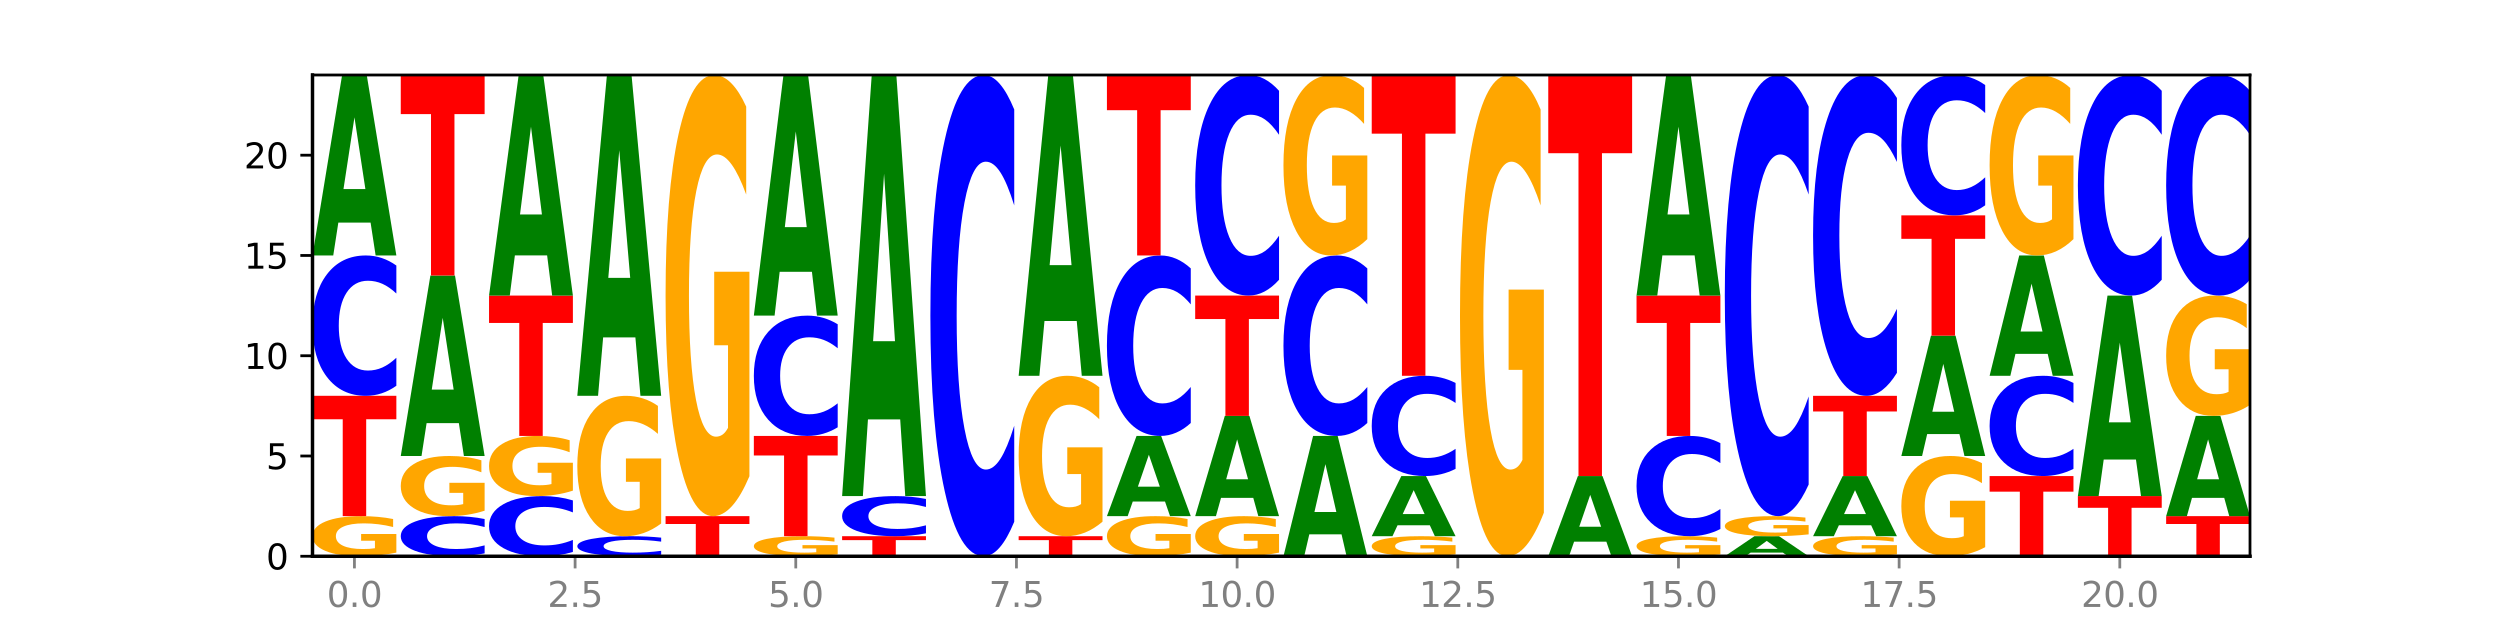 <?xml version="1.0" encoding="utf-8" standalone="no"?>
<!DOCTYPE svg PUBLIC "-//W3C//DTD SVG 1.1//EN"
  "http://www.w3.org/Graphics/SVG/1.1/DTD/svg11.dtd">
<svg xmlns:xlink="http://www.w3.org/1999/xlink" width="720pt" height="180pt" viewBox="0 0 720 180" xmlns="http://www.w3.org/2000/svg" version="1.1">
 <defs>
  <style type="text/css">*{stroke-linejoin: round; stroke-linecap: butt}</style>
 </defs>
 <g id="figure_1">
  <g id="patch_1">
   <path d="M 0 180 
L 720 180 
L 720 0 
L 0 0 
z
" style="fill: #ffffff"/>
  </g>
  <g id="axes_1">
   <g id="patch_2">
    <path d="M 90 160.2 
L 648 160.2 
L 648 21.6 
L 90 21.6 
z
" style="fill: #ffffff"/>
   </g>
   <g id="line2d_1">
    <path d="M 90 160.2 
L 648 160.2 
" clip-path="url(#pfae72a2d0e)" style="fill: none; stroke: #000000; stroke-width: 0.5; stroke-linecap: square"/>
   </g>
   <g id="patch_3">
    <path d="M 114.15 159.155 
Q 111.715 159.677 109.095 159.94 
Q 106.475 160.2 103.683 160.2 
Q 97.372 160.2 93.686 158.644 
Q 90 157.089 90 154.429 
Q 90 151.737 93.751 150.194 
Q 97.507 148.65 104.04 148.65 
Q 106.557 148.65 108.862 148.86 
Q 111.173 149.068 113.219 149.478 
L 113.219 151.78 
Q 111.109 151.253 109.019 150.993 
Q 106.93 150.73 104.83 150.73 
Q 100.944 150.73 98.839 151.69 
Q 96.733 152.646 96.733 154.429 
Q 96.733 156.194 98.763 157.158 
Q 100.792 158.12 104.527 158.12 
Q 105.545 158.12 106.416 158.065 
Q 107.287 158.007 107.98 157.888 
L 107.98 155.726 
L 104.002 155.726 
L 104.002 153.801 
L 114.15 153.801 
L 114.15 159.155 
z
" clip-path="url(#pfae72a2d0e)" style="fill: #ffa600"/>
   </g>
   <g id="patch_4">
    <path d="M 90 114 
L 114.15 114 
L 114.15 120.758 
L 105.462 120.758 
L 105.462 148.65 
L 98.705 148.65 
L 98.705 120.758 
L 90 120.758 
L 90 114 
z
" clip-path="url(#pfae72a2d0e)" style="fill: #ff0000"/>
   </g>
   <g id="patch_5">
    <path d="M 114.15 111.102 
Q 112.13 112.539 109.946 113.265 
Q 107.761 114 105.382 114 
Q 98.287 114 94.144 108.555 
Q 90 103.111 90 93.8 
Q 90 84.456 94.144 79.02 
Q 98.287 73.575 105.382 73.575 
Q 107.761 73.575 109.946 74.31 
Q 112.13 75.036 114.15 76.473 
L 114.15 84.531 
Q 112.112 82.627 110.134 81.742 
Q 108.157 80.857 105.972 80.857 
Q 102.054 80.857 99.809 84.305 
Q 97.569 87.746 97.569 93.8 
Q 97.569 99.829 99.809 103.278 
Q 102.054 106.718 105.972 106.718 
Q 108.157 106.718 110.134 105.833 
Q 112.112 104.94 114.15 103.036 
L 114.15 111.102 
z
" clip-path="url(#pfae72a2d0e)" style="fill: #0000ff"/>
   </g>
   <g id="patch_6">
    <path d="M 106.729 64.107 
L 97.441 64.107 
L 95.975 73.575 
L 90 73.575 
L 98.532 21.6 
L 105.618 21.6 
L 114.15 73.575 
L 108.181 73.575 
L 106.729 64.107 
z
M 98.922 54.46 
L 105.233 54.46 
L 102.083 33.786 
L 98.922 54.46 
z
" clip-path="url(#pfae72a2d0e)" style="fill: #008000"/>
   </g>
   <g id="patch_7">
    <path d="M 139.572 159.372 
Q 137.552 159.782 135.367 159.99 
Q 133.183 160.2 130.804 160.2 
Q 123.709 160.2 119.565 158.644 
Q 115.421 157.089 115.421 154.429 
Q 115.421 151.759 119.565 150.206 
Q 123.709 148.65 130.804 148.65 
Q 133.183 148.65 135.367 148.86 
Q 137.552 149.068 139.572 149.478 
L 139.572 151.78 
Q 137.533 151.236 135.556 150.983 
Q 133.578 150.73 131.394 150.73 
Q 127.475 150.73 125.23 151.716 
Q 122.991 152.699 122.991 154.429 
Q 122.991 156.151 125.23 157.137 
Q 127.475 158.12 131.394 158.12 
Q 133.578 158.12 135.556 157.867 
Q 137.533 157.611 139.572 157.067 
L 139.572 159.372 
z
" clip-path="url(#pfae72a2d0e)" style="fill: #0000ff"/>
   </g>
   <g id="patch_8">
    <path d="M 139.572 147.082 
Q 137.136 147.866 134.517 148.26 
Q 131.897 148.65 129.104 148.65 
Q 122.793 148.65 119.107 146.317 
Q 115.421 143.983 115.421 139.993 
Q 115.421 135.956 119.172 133.64 
Q 122.928 131.325 129.461 131.325 
Q 131.978 131.325 134.284 131.64 
Q 136.595 131.951 138.641 132.567 
L 138.641 136.02 
Q 136.53 135.229 134.441 134.839 
Q 132.352 134.446 130.252 134.446 
Q 126.365 134.446 124.26 135.884 
Q 122.154 137.32 122.154 139.993 
Q 122.154 142.641 124.184 144.087 
Q 126.214 145.529 129.948 145.529 
Q 130.966 145.529 131.837 145.447 
Q 132.709 145.361 133.402 145.182 
L 133.402 141.94 
L 129.423 141.94 
L 129.423 139.052 
L 139.572 139.052 
L 139.572 147.082 
z
" clip-path="url(#pfae72a2d0e)" style="fill: #ffa600"/>
   </g>
   <g id="patch_9">
    <path d="M 132.15 121.857 
L 122.863 121.857 
L 121.396 131.325 
L 115.421 131.325 
L 123.954 79.35 
L 131.039 79.35 
L 139.572 131.325 
L 133.602 131.325 
L 132.15 121.857 
z
M 124.344 112.21 
L 130.654 112.21 
L 127.504 91.536 
L 124.344 112.21 
z
" clip-path="url(#pfae72a2d0e)" style="fill: #008000"/>
   </g>
   <g id="patch_10">
    <path d="M 115.421 21.6 
L 139.572 21.6 
L 139.572 32.863 
L 130.883 32.863 
L 130.883 79.35 
L 124.127 79.35 
L 124.127 32.863 
L 115.421 32.863 
L 115.421 21.6 
z
" clip-path="url(#pfae72a2d0e)" style="fill: #ff0000"/>
   </g>
   <g id="patch_11">
    <path d="M 164.993 158.958 
Q 162.973 159.574 160.789 159.885 
Q 158.604 160.2 156.225 160.2 
Q 149.13 160.2 144.987 157.867 
Q 140.843 155.533 140.843 151.543 
Q 140.843 147.538 144.987 145.208 
Q 149.13 142.875 156.225 142.875 
Q 158.604 142.875 160.789 143.19 
Q 162.973 143.501 164.993 144.117 
L 164.993 147.57 
Q 162.955 146.754 160.977 146.375 
Q 159 145.996 156.815 145.996 
Q 152.897 145.996 150.651 147.474 
Q 148.412 148.948 148.412 151.543 
Q 148.412 154.127 150.651 155.605 
Q 152.897 157.079 156.815 157.079 
Q 159 157.079 160.977 156.7 
Q 162.955 156.317 164.993 155.501 
L 164.993 158.958 
z
" clip-path="url(#pfae72a2d0e)" style="fill: #0000ff"/>
   </g>
   <g id="patch_12">
    <path d="M 164.993 141.307 
Q 162.558 142.091 159.938 142.485 
Q 157.318 142.875 154.525 142.875 
Q 148.215 142.875 144.529 140.542 
Q 140.843 138.208 140.843 134.218 
Q 140.843 130.181 144.594 127.865 
Q 148.35 125.55 154.883 125.55 
Q 157.4 125.55 159.705 125.865 
Q 162.016 126.176 164.062 126.792 
L 164.062 130.245 
Q 161.951 129.454 159.862 129.064 
Q 157.773 128.671 155.673 128.671 
Q 151.787 128.671 149.681 130.109 
Q 147.576 131.544 147.576 134.218 
Q 147.576 136.866 149.606 138.312 
Q 151.635 139.754 155.37 139.754 
Q 156.387 139.754 157.259 139.672 
Q 158.13 139.586 158.823 139.407 
L 158.823 136.165 
L 154.845 136.165 
L 154.845 133.277 
L 164.993 133.277 
L 164.993 141.307 
z
" clip-path="url(#pfae72a2d0e)" style="fill: #ffa600"/>
   </g>
   <g id="patch_13">
    <path d="M 140.843 85.125 
L 164.993 85.125 
L 164.993 93.009 
L 156.305 93.009 
L 156.305 125.55 
L 149.548 125.55 
L 149.548 93.009 
L 140.843 93.009 
L 140.843 85.125 
z
" clip-path="url(#pfae72a2d0e)" style="fill: #ff0000"/>
   </g>
   <g id="patch_14">
    <path d="M 157.572 73.553 
L 148.284 73.553 
L 146.817 85.125 
L 140.843 85.125 
L 149.375 21.6 
L 156.461 21.6 
L 164.993 85.125 
L 159.023 85.125 
L 157.572 73.553 
z
M 149.765 61.763 
L 156.076 61.763 
L 152.925 36.494 
L 149.765 61.763 
z
" clip-path="url(#pfae72a2d0e)" style="fill: #008000"/>
   </g>
   <g id="patch_15">
    <path d="M 190.415 159.786 
Q 188.394 159.991 186.21 160.095 
Q 184.026 160.2 181.646 160.2 
Q 174.552 160.2 170.408 159.422 
Q 166.264 158.644 166.264 157.314 
Q 166.264 155.979 170.408 155.203 
Q 174.552 154.425 181.646 154.425 
Q 184.026 154.425 186.21 154.53 
Q 188.394 154.634 190.415 154.839 
L 190.415 155.99 
Q 188.376 155.718 186.399 155.592 
Q 184.421 155.465 182.237 155.465 
Q 178.318 155.465 176.073 155.958 
Q 173.834 156.449 173.834 157.314 
Q 173.834 158.176 176.073 158.668 
Q 178.318 159.16 182.237 159.16 
Q 184.421 159.16 186.399 159.033 
Q 188.376 158.906 190.415 158.634 
L 190.415 159.786 
z
" clip-path="url(#pfae72a2d0e)" style="fill: #0000ff"/>
   </g>
   <g id="patch_16">
    <path d="M 190.415 150.767 
Q 187.979 152.596 185.359 153.515 
Q 182.74 154.425 179.947 154.425 
Q 173.636 154.425 169.95 148.98 
Q 166.264 143.536 166.264 134.225 
Q 166.264 124.806 170.015 119.403 
Q 173.771 114 180.304 114 
Q 182.821 114 185.127 114.735 
Q 187.438 115.461 189.484 116.898 
L 189.484 124.956 
Q 187.373 123.11 185.284 122.2 
Q 183.194 121.282 181.094 121.282 
Q 177.208 121.282 175.103 124.639 
Q 172.997 127.987 172.997 134.225 
Q 172.997 140.404 175.027 143.778 
Q 177.057 147.143 180.791 147.143 
Q 181.809 147.143 182.68 146.951 
Q 183.552 146.751 184.244 146.333 
L 184.244 138.768 
L 180.266 138.768 
L 180.266 132.029 
L 190.415 132.029 
L 190.415 150.767 
z
" clip-path="url(#pfae72a2d0e)" style="fill: #ffa600"/>
   </g>
   <g id="patch_17">
    <path d="M 182.993 97.168 
L 173.705 97.168 
L 172.239 114 
L 166.264 114 
L 174.797 21.6 
L 181.882 21.6 
L 190.415 114 
L 184.445 114 
L 182.993 97.168 
z
M 175.187 80.018 
L 181.497 80.018 
L 178.347 43.264 
L 175.187 80.018 
z
" clip-path="url(#pfae72a2d0e)" style="fill: #008000"/>
   </g>
   <g id="patch_18">
    <path d="M 191.686 148.65 
L 215.836 148.65 
L 215.836 150.903 
L 207.147 150.903 
L 207.147 160.2 
L 200.391 160.2 
L 200.391 150.903 
L 191.686 150.903 
L 191.686 148.65 
z
" clip-path="url(#pfae72a2d0e)" style="fill: #ff0000"/>
   </g>
   <g id="patch_19">
    <path d="M 215.836 137.155 
Q 213.4 142.902 210.781 145.789 
Q 208.161 148.65 205.368 148.65 
Q 199.057 148.65 195.372 131.539 
Q 191.686 114.427 191.686 85.164 
Q 191.686 55.56 195.436 38.58 
Q 199.193 21.6 205.726 21.6 
Q 208.242 21.6 210.548 23.91 
Q 212.859 26.193 214.905 30.707 
L 214.905 56.033 
Q 212.794 50.233 210.705 47.372 
Q 208.616 44.485 206.516 44.485 
Q 202.63 44.485 200.524 55.036 
Q 198.419 65.56 198.419 85.164 
Q 198.419 104.585 200.448 115.188 
Q 202.478 125.765 206.213 125.765 
Q 207.23 125.765 208.102 125.161 
Q 208.973 124.531 209.666 123.219 
L 209.666 99.441 
L 205.688 99.441 
L 205.688 78.262 
L 215.836 78.262 
L 215.836 137.155 
z
" clip-path="url(#pfae72a2d0e)" style="fill: #ffa600"/>
   </g>
   <g id="patch_20">
    <path d="M 241.257 159.677 
Q 238.822 159.939 236.202 160.07 
Q 233.583 160.2 230.79 160.2 
Q 224.479 160.2 220.793 159.422 
Q 217.107 158.644 217.107 157.314 
Q 217.107 155.969 220.858 155.197 
Q 224.614 154.425 231.147 154.425 
Q 233.664 154.425 235.969 154.53 
Q 238.281 154.634 240.326 154.839 
L 240.326 155.99 
Q 238.216 155.726 236.126 155.596 
Q 234.037 155.465 231.937 155.465 
Q 228.051 155.465 225.946 155.945 
Q 223.84 156.423 223.84 157.314 
Q 223.84 158.197 225.87 158.679 
Q 227.899 159.16 231.634 159.16 
Q 232.652 159.16 233.523 159.132 
Q 234.394 159.104 235.087 159.044 
L 235.087 157.963 
L 231.109 157.963 
L 231.109 157.001 
L 241.257 157.001 
L 241.257 159.677 
z
" clip-path="url(#pfae72a2d0e)" style="fill: #ffa600"/>
   </g>
   <g id="patch_21">
    <path d="M 217.107 125.55 
L 241.257 125.55 
L 241.257 131.181 
L 232.569 131.181 
L 232.569 154.425 
L 225.812 154.425 
L 225.812 131.181 
L 217.107 131.181 
L 217.107 125.55 
z
" clip-path="url(#pfae72a2d0e)" style="fill: #ff0000"/>
   </g>
   <g id="patch_22">
    <path d="M 241.257 123.066 
Q 239.237 124.297 237.053 124.92 
Q 234.868 125.55 232.489 125.55 
Q 225.394 125.55 221.251 120.883 
Q 217.107 116.216 217.107 108.236 
Q 217.107 100.226 221.251 95.567 
Q 225.394 90.9 232.489 90.9 
Q 234.868 90.9 237.053 91.53 
Q 239.237 92.153 241.257 93.384 
L 241.257 100.291 
Q 239.219 98.659 237.241 97.9 
Q 235.264 97.141 233.08 97.141 
Q 229.161 97.141 226.916 100.098 
Q 224.676 103.046 224.676 108.236 
Q 224.676 113.404 226.916 116.36 
Q 229.161 119.309 233.08 119.309 
Q 235.264 119.309 237.241 118.55 
Q 239.219 117.784 241.257 116.152 
L 241.257 123.066 
z
" clip-path="url(#pfae72a2d0e)" style="fill: #0000ff"/>
   </g>
   <g id="patch_23">
    <path d="M 233.836 78.276 
L 224.548 78.276 
L 223.082 90.9 
L 217.107 90.9 
L 225.639 21.6 
L 232.725 21.6 
L 241.257 90.9 
L 235.288 90.9 
L 233.836 78.276 
z
M 226.03 65.414 
L 232.34 65.414 
L 229.19 37.848 
L 226.03 65.414 
z
" clip-path="url(#pfae72a2d0e)" style="fill: #008000"/>
   </g>
   <g id="patch_24">
    <path d="M 242.528 154.425 
L 266.679 154.425 
L 266.679 155.551 
L 257.99 155.551 
L 257.99 160.2 
L 251.234 160.2 
L 251.234 155.551 
L 242.528 155.551 
L 242.528 154.425 
z
" clip-path="url(#pfae72a2d0e)" style="fill: #ff0000"/>
   </g>
   <g id="patch_25">
    <path d="M 266.679 153.597 
Q 264.659 154.007 262.474 154.215 
Q 260.29 154.425 257.911 154.425 
Q 250.816 154.425 246.672 152.869 
Q 242.528 151.314 242.528 148.654 
Q 242.528 145.984 246.672 144.431 
Q 250.816 142.875 257.911 142.875 
Q 260.29 142.875 262.474 143.085 
Q 264.659 143.293 266.679 143.703 
L 266.679 146.005 
Q 264.64 145.461 262.663 145.208 
Q 260.685 144.955 258.501 144.955 
Q 254.582 144.955 252.337 145.941 
Q 250.098 146.924 250.098 148.654 
Q 250.098 150.376 252.337 151.362 
Q 254.582 152.345 258.501 152.345 
Q 260.685 152.345 262.663 152.092 
Q 264.64 151.836 266.679 151.292 
L 266.679 153.597 
z
" clip-path="url(#pfae72a2d0e)" style="fill: #0000ff"/>
   </g>
   <g id="patch_26">
    <path d="M 259.257 120.782 
L 249.97 120.782 
L 248.503 142.875 
L 242.528 142.875 
L 251.061 21.6 
L 258.146 21.6 
L 266.679 142.875 
L 260.709 142.875 
L 259.257 120.782 
z
M 251.451 98.274 
L 257.761 98.274 
L 254.611 50.034 
L 251.451 98.274 
z
" clip-path="url(#pfae72a2d0e)" style="fill: #008000"/>
   </g>
   <g id="patch_27">
    <path d="M 292.1 150.265 
Q 290.08 155.19 287.896 157.681 
Q 285.711 160.2 283.332 160.2 
Q 276.237 160.2 272.094 141.533 
Q 267.95 122.866 267.95 90.943 
Q 267.95 58.905 272.094 40.267 
Q 276.237 21.6 283.332 21.6 
Q 285.711 21.6 287.896 24.119 
Q 290.08 26.61 292.1 31.535 
L 292.1 59.163 
Q 290.062 52.635 288.084 49.601 
Q 286.107 46.566 283.922 46.566 
Q 280.004 46.566 277.758 58.39 
Q 275.519 70.186 275.519 90.943 
Q 275.519 111.614 277.758 123.439 
Q 280.004 135.234 283.922 135.234 
Q 286.107 135.234 288.084 132.199 
Q 290.062 129.136 292.1 122.608 
L 292.1 150.265 
z
" clip-path="url(#pfae72a2d0e)" style="fill: #0000ff"/>
   </g>
   <g id="patch_28">
    <path d="M 293.371 154.425 
L 317.522 154.425 
L 317.522 155.551 
L 308.833 155.551 
L 308.833 160.2 
L 302.077 160.2 
L 302.077 155.551 
L 293.371 155.551 
L 293.371 154.425 
z
" clip-path="url(#pfae72a2d0e)" style="fill: #ff0000"/>
   </g>
   <g id="patch_29">
    <path d="M 317.522 150.245 
Q 315.086 152.335 312.466 153.385 
Q 309.847 154.425 307.054 154.425 
Q 300.743 154.425 297.057 148.203 
Q 293.371 141.98 293.371 131.339 
Q 293.371 120.574 297.122 114.4 
Q 300.878 108.225 307.411 108.225 
Q 309.928 108.225 312.234 109.065 
Q 314.545 109.895 316.591 111.537 
L 316.591 120.746 
Q 314.48 118.637 312.391 117.597 
Q 310.301 116.547 308.201 116.547 
Q 304.315 116.547 302.21 120.383 
Q 300.104 124.21 300.104 131.339 
Q 300.104 138.401 302.134 142.257 
Q 304.164 146.103 307.898 146.103 
Q 308.916 146.103 309.787 145.884 
Q 310.659 145.655 311.351 145.177 
L 311.351 136.531 
L 307.373 136.531 
L 307.373 128.829 
L 317.522 128.829 
L 317.522 150.245 
z
" clip-path="url(#pfae72a2d0e)" style="fill: #ffa600"/>
   </g>
   <g id="patch_30">
    <path d="M 310.1 92.445 
L 300.812 92.445 
L 299.346 108.225 
L 293.371 108.225 
L 301.904 21.6 
L 308.989 21.6 
L 317.522 108.225 
L 311.552 108.225 
L 310.1 92.445 
z
M 302.294 76.367 
L 308.604 76.367 
L 305.454 41.91 
L 302.294 76.367 
z
" clip-path="url(#pfae72a2d0e)" style="fill: #008000"/>
   </g>
   <g id="patch_31">
    <path d="M 342.943 159.155 
Q 340.507 159.677 337.888 159.94 
Q 335.268 160.2 332.475 160.2 
Q 326.164 160.2 322.479 158.644 
Q 318.793 157.089 318.793 154.429 
Q 318.793 151.737 322.544 150.194 
Q 326.3 148.65 332.833 148.65 
Q 335.349 148.65 337.655 148.86 
Q 339.966 149.068 342.012 149.478 
L 342.012 151.78 
Q 339.901 151.253 337.812 150.993 
Q 335.723 150.73 333.623 150.73 
Q 329.737 150.73 327.631 151.69 
Q 325.526 152.646 325.526 154.429 
Q 325.526 156.194 327.555 157.158 
Q 329.585 158.12 333.32 158.12 
Q 334.337 158.12 335.209 158.065 
Q 336.08 158.007 336.773 157.888 
L 336.773 155.726 
L 332.795 155.726 
L 332.795 153.801 
L 342.943 153.801 
L 342.943 159.155 
z
" clip-path="url(#pfae72a2d0e)" style="fill: #ffa600"/>
   </g>
   <g id="patch_32">
    <path d="M 335.522 144.442 
L 326.234 144.442 
L 324.767 148.65 
L 318.793 148.65 
L 327.325 125.55 
L 334.411 125.55 
L 342.943 148.65 
L 336.973 148.65 
L 335.522 144.442 
z
M 327.715 140.155 
L 334.026 140.155 
L 330.875 130.966 
L 327.715 140.155 
z
" clip-path="url(#pfae72a2d0e)" style="fill: #008000"/>
   </g>
   <g id="patch_33">
    <path d="M 342.943 121.824 
Q 340.923 123.671 338.738 124.605 
Q 336.554 125.55 334.175 125.55 
Q 327.08 125.55 322.936 118.55 
Q 318.793 111.55 318.793 99.579 
Q 318.793 87.565 322.936 80.575 
Q 327.08 73.575 334.175 73.575 
Q 336.554 73.575 338.738 74.52 
Q 340.923 75.454 342.943 77.301 
L 342.943 87.661 
Q 340.905 85.213 338.927 84.075 
Q 336.95 82.937 334.765 82.937 
Q 330.847 82.937 328.601 87.371 
Q 326.362 91.795 326.362 99.579 
Q 326.362 107.33 328.601 111.764 
Q 330.847 116.188 334.765 116.188 
Q 336.95 116.188 338.927 115.05 
Q 340.905 113.901 342.943 111.453 
L 342.943 121.824 
z
" clip-path="url(#pfae72a2d0e)" style="fill: #0000ff"/>
   </g>
   <g id="patch_34">
    <path d="M 318.793 21.6 
L 342.943 21.6 
L 342.943 31.737 
L 334.255 31.737 
L 334.255 73.575 
L 327.498 73.575 
L 327.498 31.737 
L 318.793 31.737 
L 318.793 21.6 
z
" clip-path="url(#pfae72a2d0e)" style="fill: #ff0000"/>
   </g>
   <g id="patch_35">
    <path d="M 368.364 159.155 
Q 365.929 159.677 363.309 159.94 
Q 360.69 160.2 357.897 160.2 
Q 351.586 160.2 347.9 158.644 
Q 344.214 157.089 344.214 154.429 
Q 344.214 151.737 347.965 150.194 
Q 351.721 148.65 358.254 148.65 
Q 360.771 148.65 363.077 148.86 
Q 365.388 149.068 367.434 149.478 
L 367.434 151.78 
Q 365.323 151.253 363.233 150.993 
Q 361.144 150.73 359.044 150.73 
Q 355.158 150.73 353.053 151.69 
Q 350.947 152.646 350.947 154.429 
Q 350.947 156.194 352.977 157.158 
Q 355.007 158.12 358.741 158.12 
Q 359.759 158.12 360.63 158.065 
Q 361.501 158.007 362.194 157.888 
L 362.194 155.726 
L 358.216 155.726 
L 358.216 153.801 
L 368.364 153.801 
L 368.364 159.155 
z
" clip-path="url(#pfae72a2d0e)" style="fill: #ffa600"/>
   </g>
   <g id="patch_36">
    <path d="M 360.943 143.39 
L 351.655 143.39 
L 350.189 148.65 
L 344.214 148.65 
L 352.746 119.775 
L 359.832 119.775 
L 368.364 148.65 
L 362.395 148.65 
L 360.943 143.39 
z
M 353.137 138.031 
L 359.447 138.031 
L 356.297 126.545 
L 353.137 138.031 
z
" clip-path="url(#pfae72a2d0e)" style="fill: #008000"/>
   </g>
   <g id="patch_37">
    <path d="M 344.214 85.125 
L 368.364 85.125 
L 368.364 91.883 
L 359.676 91.883 
L 359.676 119.775 
L 352.919 119.775 
L 352.919 91.883 
L 344.214 91.883 
L 344.214 85.125 
z
" clip-path="url(#pfae72a2d0e)" style="fill: #ff0000"/>
   </g>
   <g id="patch_38">
    <path d="M 368.364 80.572 
Q 366.344 82.829 364.16 83.97 
Q 361.975 85.125 359.596 85.125 
Q 352.502 85.125 348.358 76.569 
Q 344.214 68.014 344.214 53.382 
Q 344.214 38.698 348.358 30.156 
Q 352.502 21.6 359.596 21.6 
Q 361.975 21.6 364.16 22.755 
Q 366.344 23.896 368.364 26.153 
L 368.364 38.816 
Q 366.326 35.825 364.349 34.434 
Q 362.371 33.043 360.187 33.043 
Q 356.268 33.043 354.023 38.462 
Q 351.784 43.869 351.784 53.382 
Q 351.784 62.856 354.023 68.276 
Q 356.268 73.682 360.187 73.682 
Q 362.371 73.682 364.349 72.291 
Q 366.326 70.887 368.364 67.895 
L 368.364 80.572 
z
" clip-path="url(#pfae72a2d0e)" style="fill: #0000ff"/>
   </g>
   <g id="patch_39">
    <path d="M 386.364 153.888 
L 377.077 153.888 
L 375.61 160.2 
L 369.636 160.2 
L 378.168 125.55 
L 385.254 125.55 
L 393.786 160.2 
L 387.816 160.2 
L 386.364 153.888 
z
M 378.558 147.457 
L 384.868 147.457 
L 381.718 133.674 
L 378.558 147.457 
z
" clip-path="url(#pfae72a2d0e)" style="fill: #008000"/>
   </g>
   <g id="patch_40">
    <path d="M 393.786 121.824 
Q 391.766 123.671 389.581 124.605 
Q 387.397 125.55 385.018 125.55 
Q 377.923 125.55 373.779 118.55 
Q 369.636 111.55 369.636 99.579 
Q 369.636 87.565 373.779 80.575 
Q 377.923 73.575 385.018 73.575 
Q 387.397 73.575 389.581 74.52 
Q 391.766 75.454 393.786 77.301 
L 393.786 87.661 
Q 391.747 85.213 389.77 84.075 
Q 387.792 82.937 385.608 82.937 
Q 381.689 82.937 379.444 87.371 
Q 377.205 91.795 377.205 99.579 
Q 377.205 107.33 379.444 111.764 
Q 381.689 116.188 385.608 116.188 
Q 387.792 116.188 389.77 115.05 
Q 391.747 113.901 393.786 111.453 
L 393.786 121.824 
z
" clip-path="url(#pfae72a2d0e)" style="fill: #0000ff"/>
   </g>
   <g id="patch_41">
    <path d="M 393.786 68.872 
Q 391.35 71.224 388.731 72.405 
Q 386.111 73.575 383.318 73.575 
Q 377.007 73.575 373.321 66.575 
Q 369.636 59.575 369.636 47.604 
Q 369.636 35.493 373.386 28.546 
Q 377.143 21.6 383.675 21.6 
Q 386.192 21.6 388.498 22.545 
Q 390.809 23.479 392.855 25.326 
L 392.855 35.686 
Q 390.744 33.313 388.655 32.143 
Q 386.566 30.962 384.466 30.962 
Q 380.58 30.962 378.474 35.278 
Q 376.369 39.584 376.369 47.604 
Q 376.369 55.549 378.398 59.886 
Q 380.428 64.213 384.163 64.213 
Q 385.18 64.213 386.051 63.966 
Q 386.923 63.708 387.616 63.171 
L 387.616 53.444 
L 383.638 53.444 
L 383.638 44.78 
L 393.786 44.78 
L 393.786 68.872 
z
" clip-path="url(#pfae72a2d0e)" style="fill: #ffa600"/>
   </g>
   <g id="patch_42">
    <path d="M 419.207 159.677 
Q 416.772 159.939 414.152 160.07 
Q 411.532 160.2 408.74 160.2 
Q 402.429 160.2 398.743 159.422 
Q 395.057 158.644 395.057 157.314 
Q 395.057 155.969 398.808 155.197 
Q 402.564 154.425 409.097 154.425 
Q 411.614 154.425 413.919 154.53 
Q 416.23 154.634 418.276 154.839 
L 418.276 155.99 
Q 416.165 155.726 414.076 155.596 
Q 411.987 155.465 409.887 155.465 
Q 406.001 155.465 403.895 155.945 
Q 401.79 156.423 401.79 157.314 
Q 401.79 158.197 403.82 158.679 
Q 405.849 159.16 409.584 159.16 
Q 410.601 159.16 411.473 159.132 
Q 412.344 159.104 413.037 159.044 
L 413.037 157.963 
L 409.059 157.963 
L 409.059 157.001 
L 419.207 157.001 
L 419.207 159.677 
z
" clip-path="url(#pfae72a2d0e)" style="fill: #ffa600"/>
   </g>
   <g id="patch_43">
    <path d="M 411.786 151.269 
L 402.498 151.269 
L 401.032 154.425 
L 395.057 154.425 
L 403.589 137.1 
L 410.675 137.1 
L 419.207 154.425 
L 413.238 154.425 
L 411.786 151.269 
z
M 403.979 148.053 
L 410.29 148.053 
L 407.14 141.162 
L 403.979 148.053 
z
" clip-path="url(#pfae72a2d0e)" style="fill: #008000"/>
   </g>
   <g id="patch_44">
    <path d="M 419.207 135.03 
Q 417.187 136.056 415.003 136.575 
Q 412.818 137.1 410.439 137.1 
Q 403.344 137.1 399.201 133.211 
Q 395.057 129.322 395.057 122.671 
Q 395.057 115.997 399.201 112.114 
Q 403.344 108.225 410.439 108.225 
Q 412.818 108.225 415.003 108.75 
Q 417.187 109.269 419.207 110.295 
L 419.207 116.051 
Q 417.169 114.691 415.191 114.058 
Q 413.214 113.426 411.029 113.426 
Q 407.111 113.426 404.866 115.89 
Q 402.626 118.347 402.626 122.671 
Q 402.626 126.978 404.866 129.441 
Q 407.111 131.899 411.029 131.899 
Q 413.214 131.899 415.191 131.267 
Q 417.169 130.628 419.207 129.268 
L 419.207 135.03 
z
" clip-path="url(#pfae72a2d0e)" style="fill: #0000ff"/>
   </g>
   <g id="patch_45">
    <path d="M 395.057 21.6 
L 419.207 21.6 
L 419.207 38.494 
L 410.519 38.494 
L 410.519 108.225 
L 403.762 108.225 
L 403.762 38.494 
L 395.057 38.494 
L 395.057 21.6 
z
" clip-path="url(#pfae72a2d0e)" style="fill: #ff0000"/>
   </g>
   <g id="patch_46">
    <path d="M 444.629 147.66 
Q 442.193 153.93 439.573 157.079 
Q 436.954 160.2 434.161 160.2 
Q 427.85 160.2 424.164 141.533 
Q 420.478 122.866 420.478 90.943 
Q 420.478 58.648 424.229 40.124 
Q 427.985 21.6 434.518 21.6 
Q 437.035 21.6 439.341 24.119 
Q 441.652 26.61 443.698 31.535 
L 443.698 59.163 
Q 441.587 52.836 439.498 49.715 
Q 437.408 46.566 435.308 46.566 
Q 431.422 46.566 429.317 58.075 
Q 427.211 69.556 427.211 90.943 
Q 427.211 112.129 429.241 123.696 
Q 431.271 135.234 435.005 135.234 
Q 436.023 135.234 436.894 134.576 
Q 437.766 133.889 438.459 132.457 
L 438.459 106.518 
L 434.48 106.518 
L 434.48 83.413 
L 444.629 83.413 
L 444.629 147.66 
z
" clip-path="url(#pfae72a2d0e)" style="fill: #ffa600"/>
   </g>
   <g id="patch_47">
    <path d="M 462.629 155.992 
L 453.341 155.992 
L 451.874 160.2 
L 445.9 160.2 
L 454.432 137.1 
L 461.518 137.1 
L 470.05 160.2 
L 464.08 160.2 
L 462.629 155.992 
z
M 454.822 151.705 
L 461.133 151.705 
L 457.982 142.516 
L 454.822 151.705 
z
" clip-path="url(#pfae72a2d0e)" style="fill: #008000"/>
   </g>
   <g id="patch_48">
    <path d="M 445.9 21.6 
L 470.05 21.6 
L 470.05 44.126 
L 461.362 44.126 
L 461.362 137.1 
L 454.605 137.1 
L 454.605 44.126 
L 445.9 44.126 
L 445.9 21.6 
z
" clip-path="url(#pfae72a2d0e)" style="fill: #ff0000"/>
   </g>
   <g id="patch_49">
    <path d="M 495.472 159.677 
Q 493.036 159.939 490.416 160.07 
Q 487.797 160.2 485.004 160.2 
Q 478.693 160.2 475.007 159.422 
Q 471.321 158.644 471.321 157.314 
Q 471.321 155.969 475.072 155.197 
Q 478.828 154.425 485.361 154.425 
Q 487.878 154.425 490.184 154.53 
Q 492.495 154.634 494.541 154.839 
L 494.541 155.99 
Q 492.43 155.726 490.341 155.596 
Q 488.251 155.465 486.151 155.465 
Q 482.265 155.465 480.16 155.945 
Q 478.054 156.423 478.054 157.314 
Q 478.054 158.197 480.084 158.679 
Q 482.114 159.16 485.848 159.16 
Q 486.866 159.16 487.737 159.132 
Q 488.609 159.104 489.301 159.044 
L 489.301 157.963 
L 485.323 157.963 
L 485.323 157.001 
L 495.472 157.001 
L 495.472 159.677 
z
" clip-path="url(#pfae72a2d0e)" style="fill: #ffa600"/>
   </g>
   <g id="patch_50">
    <path d="M 495.472 152.355 
Q 493.451 153.381 491.267 153.9 
Q 489.083 154.425 486.703 154.425 
Q 479.609 154.425 475.465 150.536 
Q 471.321 146.647 471.321 139.996 
Q 471.321 133.322 475.465 129.439 
Q 479.609 125.55 486.703 125.55 
Q 489.083 125.55 491.267 126.075 
Q 493.451 126.594 495.472 127.62 
L 495.472 133.376 
Q 493.433 132.016 491.456 131.383 
Q 489.478 130.751 487.294 130.751 
Q 483.375 130.751 481.13 133.215 
Q 478.891 135.672 478.891 139.996 
Q 478.891 144.303 481.13 146.766 
Q 483.375 149.224 487.294 149.224 
Q 489.478 149.224 491.456 148.592 
Q 493.433 147.953 495.472 146.593 
L 495.472 152.355 
z
" clip-path="url(#pfae72a2d0e)" style="fill: #0000ff"/>
   </g>
   <g id="patch_51">
    <path d="M 471.321 85.125 
L 495.472 85.125 
L 495.472 93.009 
L 486.783 93.009 
L 486.783 125.55 
L 480.027 125.55 
L 480.027 93.009 
L 471.321 93.009 
L 471.321 85.125 
z
" clip-path="url(#pfae72a2d0e)" style="fill: #ff0000"/>
   </g>
   <g id="patch_52">
    <path d="M 488.05 73.553 
L 478.762 73.553 
L 477.296 85.125 
L 471.321 85.125 
L 479.854 21.6 
L 486.939 21.6 
L 495.472 85.125 
L 489.502 85.125 
L 488.05 73.553 
z
M 480.244 61.763 
L 486.554 61.763 
L 483.404 36.494 
L 480.244 61.763 
z
" clip-path="url(#pfae72a2d0e)" style="fill: #008000"/>
   </g>
   <g id="patch_53">
    <path d="M 513.472 159.148 
L 504.184 159.148 
L 502.717 160.2 
L 496.743 160.2 
L 505.275 154.425 
L 512.361 154.425 
L 520.893 160.2 
L 514.923 160.2 
L 513.472 159.148 
z
M 505.665 158.076 
L 511.975 158.076 
L 508.825 155.779 
L 505.665 158.076 
z
" clip-path="url(#pfae72a2d0e)" style="fill: #008000"/>
   </g>
   <g id="patch_54">
    <path d="M 520.893 153.902 
Q 518.457 154.164 515.838 154.295 
Q 513.218 154.425 510.425 154.425 
Q 504.114 154.425 500.428 153.647 
Q 496.743 152.869 496.743 151.539 
Q 496.743 150.194 500.493 149.422 
Q 504.25 148.65 510.782 148.65 
Q 513.299 148.65 515.605 148.755 
Q 517.916 148.859 519.962 149.064 
L 519.962 150.215 
Q 517.851 149.951 515.762 149.821 
Q 513.673 149.69 511.573 149.69 
Q 507.687 149.69 505.581 150.17 
Q 503.476 150.648 503.476 151.539 
Q 503.476 152.422 505.505 152.904 
Q 507.535 153.385 511.27 153.385 
Q 512.287 153.385 513.159 153.357 
Q 514.03 153.329 514.723 153.269 
L 514.723 152.188 
L 510.745 152.188 
L 510.745 151.226 
L 520.893 151.226 
L 520.893 153.902 
z
" clip-path="url(#pfae72a2d0e)" style="fill: #ffa600"/>
   </g>
   <g id="patch_55">
    <path d="M 520.893 139.543 
Q 518.873 144.057 516.688 146.34 
Q 514.504 148.65 512.125 148.65 
Q 505.03 148.65 500.886 131.539 
Q 496.743 114.427 496.743 85.164 
Q 496.743 55.797 500.886 38.711 
Q 505.03 21.6 512.125 21.6 
Q 514.504 21.6 516.688 23.91 
Q 518.873 26.193 520.893 30.707 
L 520.893 56.033 
Q 518.855 50.049 516.877 47.267 
Q 514.899 44.485 512.715 44.485 
Q 508.796 44.485 506.551 55.324 
Q 504.312 66.137 504.312 85.164 
Q 504.312 104.113 506.551 114.952 
Q 508.796 125.765 512.715 125.765 
Q 514.899 125.765 516.877 122.983 
Q 518.855 120.175 520.893 114.191 
L 520.893 139.543 
z
" clip-path="url(#pfae72a2d0e)" style="fill: #0000ff"/>
   </g>
   <g id="patch_56">
    <path d="M 546.314 159.677 
Q 543.879 159.939 541.259 160.07 
Q 538.639 160.2 535.847 160.2 
Q 529.536 160.2 525.85 159.422 
Q 522.164 158.644 522.164 157.314 
Q 522.164 155.969 525.915 155.197 
Q 529.671 154.425 536.204 154.425 
Q 538.721 154.425 541.026 154.53 
Q 543.338 154.634 545.383 154.839 
L 545.383 155.99 
Q 543.273 155.726 541.183 155.596 
Q 539.094 155.465 536.994 155.465 
Q 533.108 155.465 531.003 155.945 
Q 528.897 156.423 528.897 157.314 
Q 528.897 158.197 530.927 158.679 
Q 532.956 159.16 536.691 159.16 
Q 537.709 159.16 538.58 159.132 
Q 539.451 159.104 540.144 159.044 
L 540.144 157.963 
L 536.166 157.963 
L 536.166 157.001 
L 546.314 157.001 
L 546.314 159.677 
z
" clip-path="url(#pfae72a2d0e)" style="fill: #ffa600"/>
   </g>
   <g id="patch_57">
    <path d="M 538.893 151.269 
L 529.605 151.269 
L 528.139 154.425 
L 522.164 154.425 
L 530.696 137.1 
L 537.782 137.1 
L 546.314 154.425 
L 540.345 154.425 
L 538.893 151.269 
z
M 531.086 148.053 
L 537.397 148.053 
L 534.247 141.162 
L 531.086 148.053 
z
" clip-path="url(#pfae72a2d0e)" style="fill: #008000"/>
   </g>
   <g id="patch_58">
    <path d="M 522.164 114 
L 546.314 114 
L 546.314 118.505 
L 537.626 118.505 
L 537.626 137.1 
L 530.869 137.1 
L 530.869 118.505 
L 522.164 118.505 
L 522.164 114 
z
" clip-path="url(#pfae72a2d0e)" style="fill: #ff0000"/>
   </g>
   <g id="patch_59">
    <path d="M 546.314 107.377 
Q 544.294 110.66 542.11 112.32 
Q 539.925 114 537.546 114 
Q 530.451 114 526.308 101.555 
Q 522.164 89.111 522.164 67.829 
Q 522.164 46.47 526.308 34.045 
Q 530.451 21.6 537.546 21.6 
Q 539.925 21.6 542.11 23.28 
Q 544.294 24.94 546.314 28.223 
L 546.314 46.642 
Q 544.276 42.29 542.298 40.267 
Q 540.321 38.244 538.136 38.244 
Q 534.218 38.244 531.973 46.127 
Q 529.733 53.991 529.733 67.829 
Q 529.733 81.609 531.973 89.492 
Q 534.218 97.356 538.136 97.356 
Q 540.321 97.356 542.298 95.333 
Q 544.276 93.291 546.314 88.939 
L 546.314 107.377 
z
" clip-path="url(#pfae72a2d0e)" style="fill: #0000ff"/>
   </g>
   <g id="patch_60">
    <path d="M 571.736 157.587 
Q 569.3 158.894 566.681 159.55 
Q 564.061 160.2 561.268 160.2 
Q 554.957 160.2 551.271 156.311 
Q 547.585 152.422 547.585 145.771 
Q 547.585 139.043 551.336 135.184 
Q 555.092 131.325 561.625 131.325 
Q 564.142 131.325 566.448 131.85 
Q 568.759 132.369 570.805 133.395 
L 570.805 139.151 
Q 568.694 137.832 566.605 137.182 
Q 564.516 136.526 562.416 136.526 
Q 558.529 136.526 556.424 138.924 
Q 554.319 141.316 554.319 145.771 
Q 554.319 150.185 556.348 152.595 
Q 558.378 154.999 562.112 154.999 
Q 563.13 154.999 564.001 154.862 
Q 564.873 154.718 565.566 154.42 
L 565.566 149.016 
L 561.587 149.016 
L 561.587 144.203 
L 571.736 144.203 
L 571.736 157.587 
z
" clip-path="url(#pfae72a2d0e)" style="fill: #ffa600"/>
   </g>
   <g id="patch_61">
    <path d="M 564.314 125.013 
L 555.027 125.013 
L 553.56 131.325 
L 547.585 131.325 
L 556.118 96.675 
L 563.203 96.675 
L 571.736 131.325 
L 565.766 131.325 
L 564.314 125.013 
z
M 556.508 118.582 
L 562.818 118.582 
L 559.668 104.799 
L 556.508 118.582 
z
" clip-path="url(#pfae72a2d0e)" style="fill: #008000"/>
   </g>
   <g id="patch_62">
    <path d="M 547.585 62.025 
L 571.736 62.025 
L 571.736 68.783 
L 563.047 68.783 
L 563.047 96.675 
L 556.291 96.675 
L 556.291 68.783 
L 547.585 68.783 
L 547.585 62.025 
z
" clip-path="url(#pfae72a2d0e)" style="fill: #ff0000"/>
   </g>
   <g id="patch_63">
    <path d="M 571.736 59.127 
Q 569.716 60.564 567.531 61.29 
Q 565.347 62.025 562.968 62.025 
Q 555.873 62.025 551.729 56.58 
Q 547.585 51.136 547.585 41.825 
Q 547.585 32.481 551.729 27.045 
Q 555.873 21.6 562.968 21.6 
Q 565.347 21.6 567.531 22.335 
Q 569.716 23.061 571.736 24.498 
L 571.736 32.556 
Q 569.697 30.652 567.72 29.767 
Q 565.742 28.882 563.558 28.882 
Q 559.639 28.882 557.394 32.33 
Q 555.155 35.771 555.155 41.825 
Q 555.155 47.854 557.394 51.303 
Q 559.639 54.743 563.558 54.743 
Q 565.742 54.743 567.72 53.858 
Q 569.697 52.965 571.736 51.061 
L 571.736 59.127 
z
" clip-path="url(#pfae72a2d0e)" style="fill: #0000ff"/>
   </g>
   <g id="patch_64">
    <path d="M 573.007 137.1 
L 597.157 137.1 
L 597.157 141.605 
L 588.469 141.605 
L 588.469 160.2 
L 581.712 160.2 
L 581.712 141.605 
L 573.007 141.605 
L 573.007 137.1 
z
" clip-path="url(#pfae72a2d0e)" style="fill: #ff0000"/>
   </g>
   <g id="patch_65">
    <path d="M 597.157 135.03 
Q 595.137 136.056 592.953 136.575 
Q 590.768 137.1 588.389 137.1 
Q 581.294 137.1 577.151 133.211 
Q 573.007 129.322 573.007 122.671 
Q 573.007 115.997 577.151 112.114 
Q 581.294 108.225 588.389 108.225 
Q 590.768 108.225 592.953 108.75 
Q 595.137 109.269 597.157 110.295 
L 597.157 116.051 
Q 595.119 114.691 593.141 114.058 
Q 591.164 113.426 588.979 113.426 
Q 585.061 113.426 582.815 115.89 
Q 580.576 118.347 580.576 122.671 
Q 580.576 126.978 582.815 129.441 
Q 585.061 131.899 588.979 131.899 
Q 591.164 131.899 593.141 131.267 
Q 595.119 130.628 597.157 129.268 
L 597.157 135.03 
z
" clip-path="url(#pfae72a2d0e)" style="fill: #0000ff"/>
   </g>
   <g id="patch_66">
    <path d="M 589.736 101.913 
L 580.448 101.913 
L 578.981 108.225 
L 573.007 108.225 
L 581.539 73.575 
L 588.625 73.575 
L 597.157 108.225 
L 591.187 108.225 
L 589.736 101.913 
z
M 581.929 95.482 
L 588.24 95.482 
L 585.089 81.699 
L 581.929 95.482 
z
" clip-path="url(#pfae72a2d0e)" style="fill: #008000"/>
   </g>
   <g id="patch_67">
    <path d="M 597.157 68.872 
Q 594.722 71.224 592.102 72.405 
Q 589.482 73.575 586.69 73.575 
Q 580.379 73.575 576.693 66.575 
Q 573.007 59.575 573.007 47.604 
Q 573.007 35.493 576.758 28.546 
Q 580.514 21.6 587.047 21.6 
Q 589.564 21.6 591.869 22.545 
Q 594.18 23.479 596.226 25.326 
L 596.226 35.686 
Q 594.115 33.313 592.026 32.143 
Q 589.937 30.962 587.837 30.962 
Q 583.951 30.962 581.845 35.278 
Q 579.74 39.584 579.74 47.604 
Q 579.74 55.549 581.77 59.886 
Q 583.799 64.213 587.534 64.213 
Q 588.551 64.213 589.423 63.966 
Q 590.294 63.708 590.987 63.171 
L 590.987 53.444 
L 587.009 53.444 
L 587.009 44.78 
L 597.157 44.78 
L 597.157 68.872 
z
" clip-path="url(#pfae72a2d0e)" style="fill: #ffa600"/>
   </g>
   <g id="patch_68">
    <path d="M 598.428 142.875 
L 622.579 142.875 
L 622.579 146.254 
L 613.89 146.254 
L 613.89 160.2 
L 607.134 160.2 
L 607.134 146.254 
L 598.428 146.254 
L 598.428 142.875 
z
" clip-path="url(#pfae72a2d0e)" style="fill: #ff0000"/>
   </g>
   <g id="patch_69">
    <path d="M 615.157 132.355 
L 605.869 132.355 
L 604.403 142.875 
L 598.428 142.875 
L 606.961 85.125 
L 614.046 85.125 
L 622.579 142.875 
L 616.609 142.875 
L 615.157 132.355 
z
M 607.351 121.636 
L 613.661 121.636 
L 610.511 98.665 
L 607.351 121.636 
z
" clip-path="url(#pfae72a2d0e)" style="fill: #008000"/>
   </g>
   <g id="patch_70">
    <path d="M 622.579 80.572 
Q 620.558 82.829 618.374 83.97 
Q 616.19 85.125 613.81 85.125 
Q 606.716 85.125 602.572 76.569 
Q 598.428 68.014 598.428 53.382 
Q 598.428 38.698 602.572 30.156 
Q 606.716 21.6 613.81 21.6 
Q 616.19 21.6 618.374 22.755 
Q 620.558 23.896 622.579 26.153 
L 622.579 38.816 
Q 620.54 35.825 618.563 34.434 
Q 616.585 33.043 614.401 33.043 
Q 610.482 33.043 608.237 38.462 
Q 605.998 43.869 605.998 53.382 
Q 605.998 62.856 608.237 68.276 
Q 610.482 73.682 614.401 73.682 
Q 616.585 73.682 618.563 72.291 
Q 620.54 70.887 622.579 67.895 
L 622.579 80.572 
z
" clip-path="url(#pfae72a2d0e)" style="fill: #0000ff"/>
   </g>
   <g id="patch_71">
    <path d="M 623.85 148.65 
L 648 148.65 
L 648 150.903 
L 639.311 150.903 
L 639.311 160.2 
L 632.555 160.2 
L 632.555 150.903 
L 623.85 150.903 
L 623.85 148.65 
z
" clip-path="url(#pfae72a2d0e)" style="fill: #ff0000"/>
   </g>
   <g id="patch_72">
    <path d="M 640.579 143.39 
L 631.291 143.39 
L 629.824 148.65 
L 623.85 148.65 
L 632.382 119.775 
L 639.468 119.775 
L 648 148.65 
L 642.03 148.65 
L 640.579 143.39 
z
M 632.772 138.031 
L 639.082 138.031 
L 635.932 126.545 
L 632.772 138.031 
z
" clip-path="url(#pfae72a2d0e)" style="fill: #008000"/>
   </g>
   <g id="patch_73">
    <path d="M 648 116.64 
Q 645.564 118.207 642.945 118.995 
Q 640.325 119.775 637.532 119.775 
Q 631.221 119.775 627.536 115.108 
Q 623.85 110.441 623.85 102.461 
Q 623.85 94.387 627.6 89.756 
Q 631.357 85.125 637.89 85.125 
Q 640.406 85.125 642.712 85.755 
Q 645.023 86.378 647.069 87.609 
L 647.069 94.516 
Q 644.958 92.934 642.869 92.154 
Q 640.78 91.366 638.68 91.366 
Q 634.794 91.366 632.688 94.244 
Q 630.583 97.114 630.583 102.461 
Q 630.583 107.757 632.612 110.649 
Q 634.642 113.534 638.377 113.534 
Q 639.394 113.534 640.266 113.369 
Q 641.137 113.197 641.83 112.839 
L 641.83 106.354 
L 637.852 106.354 
L 637.852 100.578 
L 648 100.578 
L 648 116.64 
z
" clip-path="url(#pfae72a2d0e)" style="fill: #ffa600"/>
   </g>
   <g id="patch_74">
    <path d="M 648 80.572 
Q 645.98 82.829 643.795 83.97 
Q 641.611 85.125 639.232 85.125 
Q 632.137 85.125 627.993 76.569 
Q 623.85 68.014 623.85 53.382 
Q 623.85 38.698 627.993 30.156 
Q 632.137 21.6 639.232 21.6 
Q 641.611 21.6 643.795 22.755 
Q 645.98 23.896 648 26.153 
L 648 38.816 
Q 645.962 35.825 643.984 34.434 
Q 642.007 33.043 639.822 33.043 
Q 635.904 33.043 633.658 38.462 
Q 631.419 43.869 631.419 53.382 
Q 631.419 62.856 633.658 68.276 
Q 635.904 73.682 639.822 73.682 
Q 642.007 73.682 643.984 72.291 
Q 645.962 70.887 648 67.895 
L 648 80.572 
z
" clip-path="url(#pfae72a2d0e)" style="fill: #0000ff"/>
   </g>
   <g id="matplotlib.axis_1">
    <g id="xtick_1">
     <g id="line2d_2">
      <defs>
       <path id="m563c448413" d="M 0 0 
L 0 3.5 
" style="stroke: #808080; stroke-width: 0.8"/>
      </defs>
      <g>
       <use xlink:href="#m563c448413" x="102.075" y="160.2" style="fill: #808080; stroke: #808080; stroke-width: 0.8"/>
      </g>
     </g>
     <g id="text_1">
      <!-- 0.0 -->
      <g style="fill: #808080" transform="translate(94.124 174.798) scale(0.1 -0.1)">
       <defs>
        <path id="DejaVuSans-30" d="M 2034 4250 
Q 1547 4250 1301 3770 
Q 1056 3291 1056 2328 
Q 1056 1369 1301 889 
Q 1547 409 2034 409 
Q 2525 409 2770 889 
Q 3016 1369 3016 2328 
Q 3016 3291 2770 3770 
Q 2525 4250 2034 4250 
z
M 2034 4750 
Q 2819 4750 3233 4129 
Q 3647 3509 3647 2328 
Q 3647 1150 3233 529 
Q 2819 -91 2034 -91 
Q 1250 -91 836 529 
Q 422 1150 422 2328 
Q 422 3509 836 4129 
Q 1250 4750 2034 4750 
z
" transform="scale(0.016)"/>
        <path id="DejaVuSans-2e" d="M 684 794 
L 1344 794 
L 1344 0 
L 684 0 
L 684 794 
z
" transform="scale(0.016)"/>
       </defs>
       <use xlink:href="#DejaVuSans-30"/>
       <use xlink:href="#DejaVuSans-2e" x="63.623"/>
       <use xlink:href="#DejaVuSans-30" x="95.41"/>
      </g>
     </g>
    </g>
    <g id="xtick_2">
     <g id="line2d_3">
      <g>
       <use xlink:href="#m563c448413" x="165.629" y="160.2" style="fill: #808080; stroke: #808080; stroke-width: 0.8"/>
      </g>
     </g>
     <g id="text_2">
      <!-- 2.5 -->
      <g style="fill: #808080" transform="translate(157.677 174.798) scale(0.1 -0.1)">
       <defs>
        <path id="DejaVuSans-32" d="M 1228 531 
L 3431 531 
L 3431 0 
L 469 0 
L 469 531 
Q 828 903 1448 1529 
Q 2069 2156 2228 2338 
Q 2531 2678 2651 2914 
Q 2772 3150 2772 3378 
Q 2772 3750 2511 3984 
Q 2250 4219 1831 4219 
Q 1534 4219 1204 4116 
Q 875 4013 500 3803 
L 500 4441 
Q 881 4594 1212 4672 
Q 1544 4750 1819 4750 
Q 2544 4750 2975 4387 
Q 3406 4025 3406 3419 
Q 3406 3131 3298 2873 
Q 3191 2616 2906 2266 
Q 2828 2175 2409 1742 
Q 1991 1309 1228 531 
z
" transform="scale(0.016)"/>
        <path id="DejaVuSans-35" d="M 691 4666 
L 3169 4666 
L 3169 4134 
L 1269 4134 
L 1269 2991 
Q 1406 3038 1543 3061 
Q 1681 3084 1819 3084 
Q 2600 3084 3056 2656 
Q 3513 2228 3513 1497 
Q 3513 744 3044 326 
Q 2575 -91 1722 -91 
Q 1428 -91 1123 -41 
Q 819 9 494 109 
L 494 744 
Q 775 591 1075 516 
Q 1375 441 1709 441 
Q 2250 441 2565 725 
Q 2881 1009 2881 1497 
Q 2881 1984 2565 2268 
Q 2250 2553 1709 2553 
Q 1456 2553 1204 2497 
Q 953 2441 691 2322 
L 691 4666 
z
" transform="scale(0.016)"/>
       </defs>
       <use xlink:href="#DejaVuSans-32"/>
       <use xlink:href="#DejaVuSans-2e" x="63.623"/>
       <use xlink:href="#DejaVuSans-35" x="95.41"/>
      </g>
     </g>
    </g>
    <g id="xtick_3">
     <g id="line2d_4">
      <g>
       <use xlink:href="#m563c448413" x="229.182" y="160.2" style="fill: #808080; stroke: #808080; stroke-width: 0.8"/>
      </g>
     </g>
     <g id="text_3">
      <!-- 5.0 -->
      <g style="fill: #808080" transform="translate(221.231 174.798) scale(0.1 -0.1)">
       <use xlink:href="#DejaVuSans-35"/>
       <use xlink:href="#DejaVuSans-2e" x="63.623"/>
       <use xlink:href="#DejaVuSans-30" x="95.41"/>
      </g>
     </g>
    </g>
    <g id="xtick_4">
     <g id="line2d_5">
      <g>
       <use xlink:href="#m563c448413" x="292.736" y="160.2" style="fill: #808080; stroke: #808080; stroke-width: 0.8"/>
      </g>
     </g>
     <g id="text_4">
      <!-- 7.5 -->
      <g style="fill: #808080" transform="translate(284.784 174.798) scale(0.1 -0.1)">
       <defs>
        <path id="DejaVuSans-37" d="M 525 4666 
L 3525 4666 
L 3525 4397 
L 1831 0 
L 1172 0 
L 2766 4134 
L 525 4134 
L 525 4666 
z
" transform="scale(0.016)"/>
       </defs>
       <use xlink:href="#DejaVuSans-37"/>
       <use xlink:href="#DejaVuSans-2e" x="63.623"/>
       <use xlink:href="#DejaVuSans-35" x="95.41"/>
      </g>
     </g>
    </g>
    <g id="xtick_5">
     <g id="line2d_6">
      <g>
       <use xlink:href="#m563c448413" x="356.289" y="160.2" style="fill: #808080; stroke: #808080; stroke-width: 0.8"/>
      </g>
     </g>
     <g id="text_5">
      <!-- 10.0 -->
      <g style="fill: #808080" transform="translate(345.156 174.798) scale(0.1 -0.1)">
       <defs>
        <path id="DejaVuSans-31" d="M 794 531 
L 1825 531 
L 1825 4091 
L 703 3866 
L 703 4441 
L 1819 4666 
L 2450 4666 
L 2450 531 
L 3481 531 
L 3481 0 
L 794 0 
L 794 531 
z
" transform="scale(0.016)"/>
       </defs>
       <use xlink:href="#DejaVuSans-31"/>
       <use xlink:href="#DejaVuSans-30" x="63.623"/>
       <use xlink:href="#DejaVuSans-2e" x="127.246"/>
       <use xlink:href="#DejaVuSans-30" x="159.033"/>
      </g>
     </g>
    </g>
    <g id="xtick_6">
     <g id="line2d_7">
      <g>
       <use xlink:href="#m563c448413" x="419.843" y="160.2" style="fill: #808080; stroke: #808080; stroke-width: 0.8"/>
      </g>
     </g>
     <g id="text_6">
      <!-- 12.5 -->
      <g style="fill: #808080" transform="translate(408.71 174.798) scale(0.1 -0.1)">
       <use xlink:href="#DejaVuSans-31"/>
       <use xlink:href="#DejaVuSans-32" x="63.623"/>
       <use xlink:href="#DejaVuSans-2e" x="127.246"/>
       <use xlink:href="#DejaVuSans-35" x="159.033"/>
      </g>
     </g>
    </g>
    <g id="xtick_7">
     <g id="line2d_8">
      <g>
       <use xlink:href="#m563c448413" x="483.396" y="160.2" style="fill: #808080; stroke: #808080; stroke-width: 0.8"/>
      </g>
     </g>
     <g id="text_7">
      <!-- 15.0 -->
      <g style="fill: #808080" transform="translate(472.264 174.798) scale(0.1 -0.1)">
       <use xlink:href="#DejaVuSans-31"/>
       <use xlink:href="#DejaVuSans-35" x="63.623"/>
       <use xlink:href="#DejaVuSans-2e" x="127.246"/>
       <use xlink:href="#DejaVuSans-30" x="159.033"/>
      </g>
     </g>
    </g>
    <g id="xtick_8">
     <g id="line2d_9">
      <g>
       <use xlink:href="#m563c448413" x="546.95" y="160.2" style="fill: #808080; stroke: #808080; stroke-width: 0.8"/>
      </g>
     </g>
     <g id="text_8">
      <!-- 17.5 -->
      <g style="fill: #808080" transform="translate(535.817 174.798) scale(0.1 -0.1)">
       <use xlink:href="#DejaVuSans-31"/>
       <use xlink:href="#DejaVuSans-37" x="63.623"/>
       <use xlink:href="#DejaVuSans-2e" x="127.246"/>
       <use xlink:href="#DejaVuSans-35" x="159.033"/>
      </g>
     </g>
    </g>
    <g id="xtick_9">
     <g id="line2d_10">
      <g>
       <use xlink:href="#m563c448413" x="610.503" y="160.2" style="fill: #808080; stroke: #808080; stroke-width: 0.8"/>
      </g>
     </g>
     <g id="text_9">
      <!-- 20.0 -->
      <g style="fill: #808080" transform="translate(599.371 174.798) scale(0.1 -0.1)">
       <use xlink:href="#DejaVuSans-32"/>
       <use xlink:href="#DejaVuSans-30" x="63.623"/>
       <use xlink:href="#DejaVuSans-2e" x="127.246"/>
       <use xlink:href="#DejaVuSans-30" x="159.033"/>
      </g>
     </g>
    </g>
   </g>
   <g id="matplotlib.axis_2">
    <g id="ytick_1">
     <g id="line2d_11">
      <defs>
       <path id="m40ef34935b" d="M 0 0 
L -3.5 0 
" style="stroke: #000000; stroke-width: 0.8"/>
      </defs>
      <g>
       <use xlink:href="#m40ef34935b" x="90" y="160.2" style="stroke: #000000; stroke-width: 0.8"/>
      </g>
     </g>
     <g id="text_10">
      <!-- 0 -->
      <g transform="translate(76.638 163.999) scale(0.1 -0.1)">
       <use xlink:href="#DejaVuSans-30"/>
      </g>
     </g>
    </g>
    <g id="ytick_2">
     <g id="line2d_12">
      <g>
       <use xlink:href="#m40ef34935b" x="90" y="131.325" style="stroke: #000000; stroke-width: 0.8"/>
      </g>
     </g>
     <g id="text_11">
      <!-- 5 -->
      <g transform="translate(76.638 135.124) scale(0.1 -0.1)">
       <use xlink:href="#DejaVuSans-35"/>
      </g>
     </g>
    </g>
    <g id="ytick_3">
     <g id="line2d_13">
      <g>
       <use xlink:href="#m40ef34935b" x="90" y="102.45" style="stroke: #000000; stroke-width: 0.8"/>
      </g>
     </g>
     <g id="text_12">
      <!-- 10 -->
      <g transform="translate(70.275 106.249) scale(0.1 -0.1)">
       <use xlink:href="#DejaVuSans-31"/>
       <use xlink:href="#DejaVuSans-30" x="63.623"/>
      </g>
     </g>
    </g>
    <g id="ytick_4">
     <g id="line2d_14">
      <g>
       <use xlink:href="#m40ef34935b" x="90" y="73.575" style="stroke: #000000; stroke-width: 0.8"/>
      </g>
     </g>
     <g id="text_13">
      <!-- 15 -->
      <g transform="translate(70.275 77.374) scale(0.1 -0.1)">
       <use xlink:href="#DejaVuSans-31"/>
       <use xlink:href="#DejaVuSans-35" x="63.623"/>
      </g>
     </g>
    </g>
    <g id="ytick_5">
     <g id="line2d_15">
      <g>
       <use xlink:href="#m40ef34935b" x="90" y="44.7" style="stroke: #000000; stroke-width: 0.8"/>
      </g>
     </g>
     <g id="text_14">
      <!-- 20 -->
      <g transform="translate(70.275 48.499) scale(0.1 -0.1)">
       <use xlink:href="#DejaVuSans-32"/>
       <use xlink:href="#DejaVuSans-30" x="63.623"/>
      </g>
     </g>
    </g>
   </g>
   <g id="patch_75">
    <path d="M 90 160.2 
L 90 21.6 
" style="fill: none; stroke: #000000; stroke-linejoin: miter; stroke-linecap: square"/>
   </g>
   <g id="patch_76">
    <path d="M 648 160.2 
L 648 21.6 
" style="fill: none; stroke: #000000; stroke-width: 0.8; stroke-linejoin: miter; stroke-linecap: square"/>
   </g>
   <g id="patch_77">
    <path d="M 90 160.2 
L 648 160.2 
" style="fill: none; stroke: #000000; stroke-linejoin: miter; stroke-linecap: square"/>
   </g>
   <g id="patch_78">
    <path d="M 90 21.6 
L 648 21.6 
" style="fill: none; stroke: #000000; stroke-width: 0.8; stroke-linejoin: miter; stroke-linecap: square"/>
   </g>
  </g>
 </g>
 <defs>
  <clipPath id="pfae72a2d0e">
   <rect x="90" y="21.6" width="558" height="138.6"/>
  </clipPath>
 </defs>
</svg>
